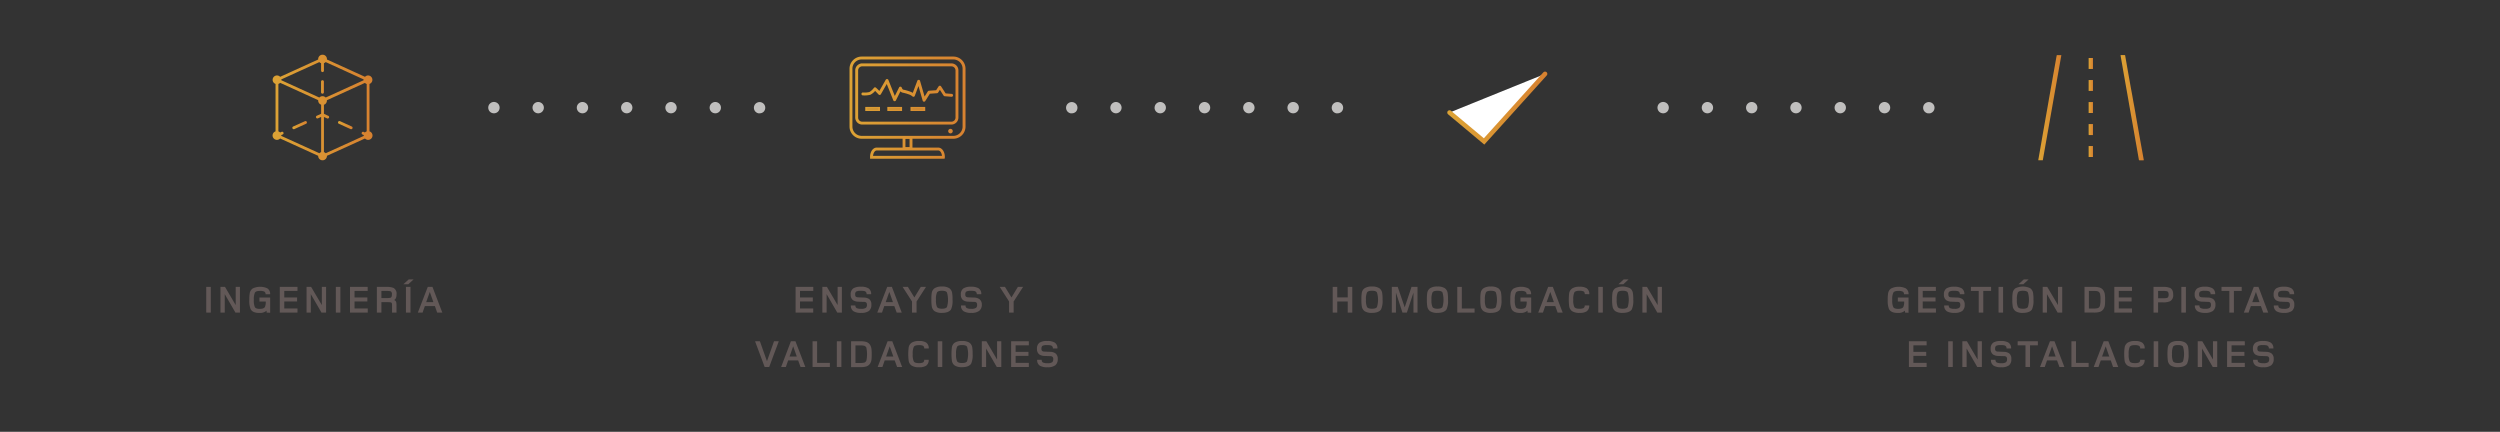 <svg id="Spanish" xmlns="http://www.w3.org/2000/svg" xmlns:xlink="http://www.w3.org/1999/xlink" viewBox="0 0 1100 190"><rect x="0" y="0" width="1100" height="190" fill="#333333" stroke="none"/><defs><style>.cls-1{fill:#625857;}.cls-2{fill:url(#Corporate_gradient_2);}.cls-3{fill:url(#Corporate_gradient_2-2);}.cls-4{fill:url(#Corporate_gradient_2-3);}.cls-5{fill:url(#Corporate_gradient_2-4);}.cls-6{fill:url(#Corporate_gradient_2-5);}.cls-7{fill:url(#Corporate_gradient_2-6);}.cls-8{fill:url(#Corporate_gradient_2-7);}.cls-9{fill:url(#Corporate_gradient_2-8);}.cls-10{fill:url(#Corporate_gradient_2-9);}.cls-11{fill:url(#Corporate_gradient_2-10);}.cls-12{fill:url(#Corporate_gradient_2-11);}.cls-13{fill:url(#Corporate_gradient_2-12);}.cls-14{fill:#fff;stroke-linecap:round;stroke-miterlimit:10;stroke-width:2.01px;stroke:url(#Corporate_gradient_2-13);}.cls-15{fill:#c0bfbe;}</style><linearGradient id="Corporate_gradient_2" x1="373.79" y1="47.37" x2="424.81" y2="47.37" gradientUnits="userSpaceOnUse"><stop offset="0" stop-color="#dca335"/><stop offset="1" stop-color="#d78130"/></linearGradient><linearGradient id="Corporate_gradient_2-2" x1="128.68" y1="55.05" x2="135.09" y2="55.05" xlink:href="#Corporate_gradient_2"/><linearGradient id="Corporate_gradient_2-3" x1="148.72" y1="55.05" x2="155.13" y2="55.05" xlink:href="#Corporate_gradient_2"/><linearGradient id="Corporate_gradient_2-4" x1="141.28" y1="38.31" x2="142.53" y2="38.31" xlink:href="#Corporate_gradient_2"/><linearGradient id="Corporate_gradient_2-5" x1="119.94" y1="47.37" x2="163.87" y2="47.37" xlink:href="#Corporate_gradient_2"/><linearGradient id="Corporate_gradient_2-6" x1="933.05" y1="47.38" x2="943.19" y2="47.38" xlink:href="#Corporate_gradient_2"/><linearGradient id="Corporate_gradient_2-7" x1="896.86" y1="47.37" x2="907" y2="47.37" xlink:href="#Corporate_gradient_2"/><linearGradient id="Corporate_gradient_2-8" x1="918.98" y1="57" x2="920.9" y2="57" xlink:href="#Corporate_gradient_2"/><linearGradient id="Corporate_gradient_2-9" x1="919.01" y1="27.93" x2="920.91" y2="27.93" xlink:href="#Corporate_gradient_2"/><linearGradient id="Corporate_gradient_2-10" x1="919.01" y1="37.62" x2="920.91" y2="37.62" xlink:href="#Corporate_gradient_2"/><linearGradient id="Corporate_gradient_2-11" x1="919.01" y1="47.31" x2="920.91" y2="47.31" xlink:href="#Corporate_gradient_2"/><linearGradient id="Corporate_gradient_2-12" x1="919.01" y1="66.67" x2="920.91" y2="66.67" xlink:href="#Corporate_gradient_2"/><linearGradient id="Corporate_gradient_2-13" x1="636.8" y1="47.56" x2="680.83" y2="47.56" xlink:href="#Corporate_gradient_2"/></defs><path class="cls-1" d="M90.75,137.54V126.23h2v11.31Z"/><path class="cls-1" d="M103.59,137.54l-4.7-8.12v8.12H97V126.23h2l4.71,8v-8h1.87v11.31Z"/><path class="cls-1" d="M117.3,137.54v-.85a4.48,4.48,0,0,1-3.22,1c-2,0-3.24-.57-3.83-1.72a10,10,0,0,1-.55-4.07,16.39,16.39,0,0,1,.19-2.94,3.22,3.22,0,0,1,1.25-2,7.52,7.52,0,0,1,6.46-.1,2.85,2.85,0,0,1,1.26,2.61h-2a1.23,1.23,0,0,0-.54-1.16,4.4,4.4,0,0,0-2-.31c-1.12,0-1.83.25-2.15.74a6.91,6.91,0,0,0-.48,3.22,7.17,7.17,0,0,0,.46,3.2c.31.49,1,.74,2.09.75s2-.26,2.32-.83a5.35,5.35,0,0,0,.37-2.42h-2.78v-1.73h4.72v6.68Z"/><path class="cls-1" d="M123.11,137.54V126.23h7.78V128h-5.81v2.87h5.64v1.76h-5.64v3.1h5.81v1.8Z"/><path class="cls-1" d="M141.45,137.54l-4.7-8.12v8.12h-1.86V126.23h2l4.72,8v-8h1.86v11.31Z"/><path class="cls-1" d="M147.77,137.54V126.23h2v11.31Z"/><path class="cls-1" d="M154,137.54V126.23h7.78V128H156v2.87h5.64v1.76H156v3.1h5.81v1.8Z"/><path class="cls-1" d="M172.5,137.54v-2.93a4,4,0,0,0-.1-1.19c-.09-.23-.33-.37-.71-.42a19,19,0,0,0-1.95-.05h-1.92v4.59h-2V126.23h4a8.46,8.46,0,0,1,3.29.44,2.84,2.84,0,0,1,1.37,2.82c0,1.36-.37,2.2-1.1,2.51a1.43,1.43,0,0,1,1,1.18,10,10,0,0,1,.08,1.6v2.76Zm-.35-9.17a1,1,0,0,0-.55-.27,11.84,11.84,0,0,0-1.85-.09h-1.93v3.14h2.05a8,8,0,0,0,2-.14q.57-.25.57-1.44A1.66,1.66,0,0,0,172.15,128.37Z"/><path class="cls-1" d="M179.62,125.08h-2.14l2.36-2.15H182Zm-1,12.46V126.23h2v11.31Z"/><path class="cls-1" d="M192.35,137.54l-1-2.88h-4.41l-1,2.88h-2.09l4.37-11.31h2.06l4.34,11.31Zm-3.24-9.09-1.59,4.48h3.17Z"/><path class="cls-1" d="M593,137.54v-4.88h-4.61v4.88h-2V126.23h2v4.63H593v-4.63h2v11.31Z"/><path class="cls-1" d="M607.68,136.12c-.64,1-2,1.55-4,1.55a5.61,5.61,0,0,1-3.25-.76,3.19,3.19,0,0,1-1.22-2.07,15.52,15.52,0,0,1-.19-3,18.07,18.07,0,0,1,.17-3,3.09,3.09,0,0,1,1.22-2,5.62,5.62,0,0,1,3.26-.77,5.69,5.69,0,0,1,3.25.75,3.17,3.17,0,0,1,1.22,2,15.72,15.72,0,0,1,.19,3A9.29,9.29,0,0,1,607.68,136.12Zm-1.82-7.46c-.31-.49-1-.73-2.18-.73s-1.87.24-2.18.73a7.11,7.11,0,0,0-.47,3.23,6.94,6.94,0,0,0,.46,3.19c.32.51,1,.76,2.19.76s1.87-.25,2.18-.74a11,11,0,0,0,0-6.44Z"/><path class="cls-1" d="M621.92,137.54v-8.78l-2.9,8.78h-1.94l-2.86-8.78v8.78h-1.83V126.23H615l3.07,9,3-9h2.63v11.33Z"/><path class="cls-1" d="M636.49,136.12c-.63,1-2,1.55-4,1.55a5.62,5.62,0,0,1-3.26-.76,3.19,3.19,0,0,1-1.22-2.07,16.67,16.67,0,0,1-.18-3,17,17,0,0,1,.17-3,3.05,3.05,0,0,1,1.22-2,5.58,5.58,0,0,1,3.25-.77,5.73,5.73,0,0,1,3.26.75,3.21,3.21,0,0,1,1.22,2,16.88,16.88,0,0,1,.18,3A9.29,9.29,0,0,1,636.49,136.12Zm-1.81-7.46c-.32-.49-1-.73-2.19-.73s-1.87.24-2.18.73a7.16,7.16,0,0,0-.46,3.23,7,7,0,0,0,.45,3.19c.32.51,1.05.76,2.19.76s1.87-.25,2.19-.74a11.27,11.27,0,0,0,0-6.44Z"/><path class="cls-1" d="M641.2,137.54V126.23h2v9.51h5.61v1.8Z"/><path class="cls-1" d="M660,136.12c-.64,1-2,1.55-4,1.55a5.61,5.61,0,0,1-3.25-.76,3.19,3.19,0,0,1-1.22-2.07,15.52,15.52,0,0,1-.19-3,18.07,18.07,0,0,1,.17-3,3.09,3.09,0,0,1,1.22-2,5.62,5.62,0,0,1,3.26-.77,5.69,5.69,0,0,1,3.25.75,3.17,3.17,0,0,1,1.22,2,15.72,15.72,0,0,1,.19,3A9.29,9.29,0,0,1,660,136.12Zm-1.82-7.46c-.31-.49-1-.73-2.18-.73s-1.87.24-2.18.73a7.11,7.11,0,0,0-.47,3.23,6.94,6.94,0,0,0,.46,3.19c.32.51,1,.76,2.19.76s1.87-.25,2.18-.74a11,11,0,0,0,0-6.44Z"/><path class="cls-1" d="M672.12,137.54v-.85a4.48,4.48,0,0,1-3.22,1c-2,0-3.23-.57-3.83-1.72a10.27,10.27,0,0,1-.54-4.07,16.64,16.64,0,0,1,.18-2.94,3.23,3.23,0,0,1,1.26-2,7.5,7.5,0,0,1,6.45-.1,2.85,2.85,0,0,1,1.26,2.61h-2a1.22,1.22,0,0,0-.55-1.16,4.4,4.4,0,0,0-2-.31c-1.12,0-1.83.25-2.15.74a7,7,0,0,0-.47,3.22,7.22,7.22,0,0,0,.45,3.2c.31.49,1,.74,2.09.75s2-.26,2.32-.83a5.35,5.35,0,0,0,.37-2.42H669v-1.73h4.72v6.68Z"/><path class="cls-1" d="M685.36,137.54l-1.05-2.88H679.9l-1,2.88h-2.08l4.37-11.31h2.05l4.34,11.31Zm-3.24-9.09-1.59,4.48h3.17Z"/><path class="cls-1" d="M697.29,129.4a1.28,1.28,0,0,0-.49-1.17,4.16,4.16,0,0,0-1.93-.3c-1.12,0-1.84.25-2.16.74a7.09,7.09,0,0,0-.47,3.22,6.89,6.89,0,0,0,.46,3.19c.31.51,1,.76,2.15.76a4.19,4.19,0,0,0,1.94-.29,1.27,1.27,0,0,0,.48-1.16h2a3,3,0,0,1-1.15,2.61,5.62,5.62,0,0,1-3.09.67,5.74,5.74,0,0,1-3.34-.78,3.26,3.26,0,0,1-1.24-2.06,24.18,24.18,0,0,1,0-5.89,3.23,3.23,0,0,1,1.26-2,5.8,5.8,0,0,1,3.34-.78,5.55,5.55,0,0,1,3.08.68,2.94,2.94,0,0,1,1.16,2.61Z"/><path class="cls-1" d="M703.24,137.54V126.23h2v11.31Z"/><path class="cls-1" d="M718,136.12c-.63,1-2,1.55-4,1.55a5.62,5.62,0,0,1-3.26-.76,3.19,3.19,0,0,1-1.22-2.07,16.42,16.42,0,0,1-.19-3,18.07,18.07,0,0,1,.17-3,3.13,3.13,0,0,1,1.22-2,7.35,7.35,0,0,1,6.51,0,3.13,3.13,0,0,1,1.22,2,15.72,15.72,0,0,1,.19,3A9.29,9.29,0,0,1,718,136.12Zm-1.81-7.46c-.32-.49-1-.73-2.19-.73s-1.87.24-2.18.73a7.11,7.11,0,0,0-.47,3.23,6.94,6.94,0,0,0,.46,3.19c.32.51,1,.76,2.19.76s1.87-.25,2.19-.74a11.27,11.27,0,0,0,0-6.44Zm-1.95-3.58h-2.14l2.34-2.15h2.14Z"/><path class="cls-1" d="M729.22,137.54l-4.69-8.12v8.12h-1.87V126.23h2l4.71,8v-8h1.86v11.31Z"/><path class="cls-1" d="M838.2,137.54v-.85a4.5,4.5,0,0,1-3.22,1c-2,0-3.24-.57-3.84-1.72a10.27,10.27,0,0,1-.54-4.07,15.49,15.49,0,0,1,.19-2.94,3.22,3.22,0,0,1,1.25-2,7.52,7.52,0,0,1,6.46-.1,2.85,2.85,0,0,1,1.26,2.61h-2a1.23,1.23,0,0,0-.54-1.16,4.4,4.4,0,0,0-2-.31c-1.12,0-1.84.25-2.15.74a6.91,6.91,0,0,0-.48,3.22,7,7,0,0,0,.46,3.2c.31.49,1,.74,2.08.75s2-.26,2.33-.83a5.35,5.35,0,0,0,.37-2.42h-2.78v-1.73h4.71v6.68Z"/><path class="cls-1" d="M844,137.54V126.23h7.78V128H846v2.87h5.64v1.76H846v3.1h5.81v1.8Z"/><path class="cls-1" d="M863.43,136.79a5.49,5.49,0,0,1-3.44.88,6.43,6.43,0,0,1-3.29-.66,2.85,2.85,0,0,1-1.25-2.62h2a1.24,1.24,0,0,0,.53,1.17,4.5,4.5,0,0,0,2,.32,3.47,3.47,0,0,0,2.08-.43,1.64,1.64,0,0,0,.46-1.35,1.36,1.36,0,0,0-.32-1,1.65,1.65,0,0,0-1-.27c-.87,0-1.75-.07-2.63-.09a4.16,4.16,0,0,1-2.25-.68,2.88,2.88,0,0,1-1-2.46,3.12,3.12,0,0,1,1.13-2.71,6.07,6.07,0,0,1,3.38-.73,6.18,6.18,0,0,1,3.27.68,2.87,2.87,0,0,1,1.22,2.61h-2a1.28,1.28,0,0,0-.84-1.34,6.4,6.4,0,0,0-1.72-.15,4,4,0,0,0-2.08.36,1.54,1.54,0,0,0-.39,1.25,1.2,1.2,0,0,0,.34,1,1.78,1.78,0,0,0,.93.26l2.63.1a4.13,4.13,0,0,1,2.27.67,2.9,2.9,0,0,1,1,2.46A3.33,3.33,0,0,1,863.43,136.79Z"/><path class="cls-1" d="M872.64,128v9.53h-2V128H867.2v-1.78h8.88V128Z"/><path class="cls-1" d="M879.36,137.54V126.23h2v11.31Z"/><path class="cls-1" d="M894.08,136.12c-.63,1-2,1.55-4,1.55a5.61,5.61,0,0,1-3.25-.76,3.19,3.19,0,0,1-1.22-2.07,16.42,16.42,0,0,1-.19-3,18.07,18.07,0,0,1,.17-3,3.09,3.09,0,0,1,1.22-2,7.35,7.35,0,0,1,6.51,0,3.17,3.17,0,0,1,1.22,2,15.72,15.72,0,0,1,.19,3A9.29,9.29,0,0,1,894.08,136.12Zm-1.82-7.46c-.31-.49-1-.73-2.18-.73s-1.87.24-2.18.73a7.11,7.11,0,0,0-.47,3.23,6.94,6.94,0,0,0,.46,3.19c.32.51,1.05.76,2.19.76s1.87-.25,2.18-.74a11,11,0,0,0,0-6.44Zm-2-3.58h-2.13l2.34-2.15h2.13Z"/><path class="cls-1" d="M905.35,137.54l-4.7-8.12v8.12h-1.86V126.23h2l4.72,8v-8h1.86v11.31Z"/><path class="cls-1" d="M926.18,134a4.4,4.4,0,0,1-.66,2,3.13,3.13,0,0,1-1.58,1.22,8.19,8.19,0,0,1-2.56.31h-4.2V126.23h4.19a8.19,8.19,0,0,1,2.56.32,3.1,3.1,0,0,1,1.57,1.22,4.58,4.58,0,0,1,.66,2,17.37,17.37,0,0,1,.09,2.12A21.41,21.41,0,0,1,926.18,134ZM924,129.24a1.57,1.57,0,0,0-1-1.06,6.34,6.34,0,0,0-1.78-.17h-2.11v7.73h2.13a5.88,5.88,0,0,0,1.78-.17,1.53,1.53,0,0,0,.93-1,9.58,9.58,0,0,0,.26-2.65A9.68,9.68,0,0,0,924,129.24Z"/><path class="cls-1" d="M930.3,137.54V126.23h7.78V128h-5.82v2.87h5.65v1.76h-5.65v3.1h5.82v1.8Z"/><path class="cls-1" d="M954.84,132.54a7.59,7.59,0,0,1-3.29.49h-2v4.51h-2V126.23h4a8,8,0,0,1,3.28.46c.92.47,1.38,1.45,1.38,2.92A3,3,0,0,1,954.84,132.54Zm-1.34-4.38a7.41,7.41,0,0,0-2-.15h-1.93v3.22h1.93a7.41,7.41,0,0,0,2-.15c.48-.2.71-.68.71-1.44S954,128.37,953.5,128.16Z"/><path class="cls-1" d="M959.79,137.54V126.23h2v11.31Z"/><path class="cls-1" d="M973.71,136.79a5.54,5.54,0,0,1-3.45.88A6.37,6.37,0,0,1,967,137a2.83,2.83,0,0,1-1.26-2.62h2a1.23,1.23,0,0,0,.54,1.17,4.42,4.42,0,0,0,2,.32,3.47,3.47,0,0,0,2.08-.43,1.64,1.64,0,0,0,.46-1.35,1.36,1.36,0,0,0-.32-1,1.65,1.65,0,0,0-.95-.27c-.87,0-1.75-.07-2.63-.09a4.19,4.19,0,0,1-2.25-.68,2.88,2.88,0,0,1-1-2.46,3.1,3.1,0,0,1,1.14-2.71,6,6,0,0,1,3.37-.73,6.18,6.18,0,0,1,3.27.68,2.84,2.84,0,0,1,1.22,2.61h-2a1.28,1.28,0,0,0-.85-1.34,6.31,6.31,0,0,0-1.71-.15,4,4,0,0,0-2.09.36,1.54,1.54,0,0,0-.39,1.25,1.2,1.2,0,0,0,.34,1,1.78,1.78,0,0,0,.93.26l2.63.1a4.1,4.1,0,0,1,2.27.67,2.87,2.87,0,0,1,1,2.46A3.36,3.36,0,0,1,973.71,136.79Z"/><path class="cls-1" d="M982.91,128v9.53h-2V128h-3.44v-1.78h8.88V128Z"/><path class="cls-1" d="M995.84,137.54l-1.05-2.88h-4.41l-1,2.88h-2.09l4.38-11.31h2.05L998,137.54Zm-3.24-9.09L991,132.93h3.17Z"/><path class="cls-1" d="M1008.47,136.79a5.51,5.51,0,0,1-3.44.88,6.41,6.41,0,0,1-3.29-.66,2.83,2.83,0,0,1-1.26-2.62h2a1.22,1.22,0,0,0,.53,1.17,4.48,4.48,0,0,0,2,.32,3.51,3.51,0,0,0,2.09-.43,1.67,1.67,0,0,0,.45-1.35,1.32,1.32,0,0,0-.32-1,1.62,1.62,0,0,0-.95-.27c-.87,0-1.74-.07-2.62-.09a4.23,4.23,0,0,1-2.26-.68,2.91,2.91,0,0,1-1-2.46,3.1,3.1,0,0,1,1.14-2.71,6,6,0,0,1,3.37-.73,6.22,6.22,0,0,1,3.28.68,2.87,2.87,0,0,1,1.22,2.61h-2a1.27,1.27,0,0,0-.85-1.34,6.26,6.26,0,0,0-1.71-.15,3.93,3.93,0,0,0-2.08.36,1.54,1.54,0,0,0-.39,1.25,1.24,1.24,0,0,0,.33,1,1.79,1.79,0,0,0,.94.26l2.62.1a4.17,4.17,0,0,1,2.28.67,2.87,2.87,0,0,1,.94,2.46A3.36,3.36,0,0,1,1008.47,136.79Z"/><path class="cls-1" d="M839.92,161.47V150.16h7.79v1.78h-5.82v2.87h5.65v1.76h-5.65v3.1h5.82v1.8Z"/><path class="cls-1" d="M857.21,161.47V150.16h2v11.31Z"/><path class="cls-1" d="M870,161.47l-4.69-8.12v8.12h-1.87V150.16h2l4.71,8.05v-8.05h1.87v11.31Z"/><path class="cls-1" d="M884,160.72a5.51,5.51,0,0,1-3.44.88,6.41,6.41,0,0,1-3.29-.66,2.83,2.83,0,0,1-1.25-2.63h2a1.24,1.24,0,0,0,.53,1.18,4.48,4.48,0,0,0,2,.32,3.51,3.51,0,0,0,2.09-.43,1.69,1.69,0,0,0,.46-1.35,1.32,1.32,0,0,0-.33-1.05,1.69,1.69,0,0,0-1-.28l-2.62-.08a4.32,4.32,0,0,1-2.26-.68,2.92,2.92,0,0,1-1-2.46,3.1,3.1,0,0,1,1.13-2.71,6.07,6.07,0,0,1,3.38-.73,6.18,6.18,0,0,1,3.27.68,2.87,2.87,0,0,1,1.22,2.61h-2a1.27,1.27,0,0,0-.85-1.34,6.26,6.26,0,0,0-1.71-.15,4.06,4.06,0,0,0-2.08.35,1.58,1.58,0,0,0-.39,1.26,1.2,1.2,0,0,0,.34,1,1.67,1.67,0,0,0,.93.25l2.62.11a4.17,4.17,0,0,1,2.28.67,2.9,2.9,0,0,1,.95,2.46A3.38,3.38,0,0,1,884,160.72Z"/><path class="cls-1" d="M893.21,151.94v9.53h-2v-9.53h-3.44v-1.78h8.89v1.78Z"/><path class="cls-1" d="M906.15,161.47l-1.06-2.88h-4.4l-1,2.88h-2.08l4.37-11.31h2l4.34,11.31Zm-3.24-9.09-1.6,4.48h3.17Z"/><path class="cls-1" d="M911.43,161.47V150.16h2v9.51H919v1.8Z"/><path class="cls-1" d="M929.74,161.47l-1-2.88h-4.41l-1,2.88h-2.09l4.38-11.31h2.05l4.34,11.31Zm-3.24-9.09-1.59,4.48h3.17Z"/><path class="cls-1" d="M941.67,153.33a1.26,1.26,0,0,0-.49-1.17,4.16,4.16,0,0,0-1.93-.3c-1.12,0-1.84.24-2.16.74a7.09,7.09,0,0,0-.47,3.22,6.89,6.89,0,0,0,.46,3.19c.31.51,1,.76,2.15.76a4.33,4.33,0,0,0,1.94-.29,1.27,1.27,0,0,0,.48-1.17h2a2.94,2.94,0,0,1-1.15,2.61,5.53,5.53,0,0,1-3.09.68,5.82,5.82,0,0,1-3.34-.78,3.21,3.21,0,0,1-1.23-2.07,22.84,22.84,0,0,1,0-5.88,3.22,3.22,0,0,1,1.25-2.05,5.8,5.8,0,0,1,3.34-.78,5.62,5.62,0,0,1,3.09.68,3,3,0,0,1,1.15,2.61Z"/><path class="cls-1" d="M947.62,161.47V150.16h2v11.31Z"/><path class="cls-1" d="M962.33,160c-.63,1-2,1.56-4,1.56a5.65,5.65,0,0,1-3.26-.76,3.23,3.23,0,0,1-1.22-2.07,25.2,25.2,0,0,1,0-5.93,3.12,3.12,0,0,1,1.22-2,5.67,5.67,0,0,1,3.25-.76,5.73,5.73,0,0,1,3.26.75,3.17,3.17,0,0,1,1.22,2,16.88,16.88,0,0,1,.18,3A9.21,9.21,0,0,1,962.33,160Zm-1.81-7.45c-.32-.49-1-.73-2.19-.73s-1.87.24-2.18.73a7.16,7.16,0,0,0-.46,3.23,7,7,0,0,0,.45,3.19c.32.51,1.05.76,2.19.76s1.87-.25,2.19-.74a11.27,11.27,0,0,0,0-6.44Z"/><path class="cls-1" d="M973.6,161.47l-4.69-8.12v8.12H967V150.16h2l4.71,8.05v-8.05h1.86v11.31Z"/><path class="cls-1" d="M979.92,161.47V150.16h7.79v1.78h-5.82v2.87h5.65v1.76h-5.65v3.1h5.82v1.8Z"/><path class="cls-1" d="M999.35,160.72a5.51,5.51,0,0,1-3.44.88,6.41,6.41,0,0,1-3.29-.66,2.83,2.83,0,0,1-1.25-2.63h2a1.24,1.24,0,0,0,.53,1.18,4.48,4.48,0,0,0,2,.32,3.51,3.51,0,0,0,2.09-.43,1.69,1.69,0,0,0,.46-1.35,1.32,1.32,0,0,0-.33-1.05,1.69,1.69,0,0,0-.95-.28l-2.62-.08a4.32,4.32,0,0,1-2.26-.68,2.92,2.92,0,0,1-1-2.46,3.1,3.1,0,0,1,1.13-2.71,6.07,6.07,0,0,1,3.38-.73,6.18,6.18,0,0,1,3.27.68,2.87,2.87,0,0,1,1.22,2.61h-2a1.27,1.27,0,0,0-.85-1.34,6.26,6.26,0,0,0-1.71-.15,4.06,4.06,0,0,0-2.08.35,1.58,1.58,0,0,0-.39,1.26,1.2,1.2,0,0,0,.34,1,1.67,1.67,0,0,0,.93.25l2.62.11a4.17,4.17,0,0,1,2.28.67,2.9,2.9,0,0,1,1,2.46A3.38,3.38,0,0,1,999.35,160.72Z"/><path class="cls-1" d="M350.06,137.54V126.23h7.78V128H352v2.87h5.64v1.76H352v3.1h5.81v1.8Z"/><path class="cls-1" d="M368.4,137.54l-4.69-8.12v8.12h-1.87V126.23h2l4.71,8v-8h1.87v11.31Z"/><path class="cls-1" d="M382.37,136.79a5.51,5.51,0,0,1-3.44.88,6.41,6.41,0,0,1-3.29-.66,2.83,2.83,0,0,1-1.26-2.62h2a1.22,1.22,0,0,0,.53,1.17,4.48,4.48,0,0,0,2,.32,3.51,3.51,0,0,0,2.09-.43,1.67,1.67,0,0,0,.45-1.35,1.32,1.32,0,0,0-.32-1,1.62,1.62,0,0,0-.95-.27c-.87,0-1.74-.07-2.62-.09a4.23,4.23,0,0,1-2.26-.68,2.91,2.91,0,0,1-1-2.46,3.1,3.1,0,0,1,1.14-2.71,6,6,0,0,1,3.37-.73,6.2,6.2,0,0,1,3.28.68,2.87,2.87,0,0,1,1.22,2.61h-2a1.27,1.27,0,0,0-.85-1.34,6.26,6.26,0,0,0-1.71-.15,3.93,3.93,0,0,0-2.08.36,1.54,1.54,0,0,0-.39,1.25,1.24,1.24,0,0,0,.33,1,1.82,1.82,0,0,0,.94.26l2.62.1a4.17,4.17,0,0,1,2.28.67,2.9,2.9,0,0,1,.95,2.46A3.36,3.36,0,0,1,382.37,136.79Z"/><path class="cls-1" d="M394.54,137.54l-1.05-2.88h-4.41l-1,2.88H386l4.38-11.31h2.05l4.34,11.31Zm-3.24-9.09-1.59,4.48h3.17Z"/><path class="cls-1" d="M403.29,132.66v4.88h-2v-4.88l-4.14-6.43h2.32l2.85,4.65,2.83-4.65h2.29Z"/><path class="cls-1" d="M418.47,136.12c-.63,1-2,1.55-4,1.55a5.65,5.65,0,0,1-3.26-.76,3.23,3.23,0,0,1-1.22-2.07,16.67,16.67,0,0,1-.18-3,17,17,0,0,1,.17-3,3.05,3.05,0,0,1,1.22-2,5.58,5.58,0,0,1,3.25-.77,5.73,5.73,0,0,1,3.26.75,3.21,3.21,0,0,1,1.22,2,16.88,16.88,0,0,1,.18,3A9.29,9.29,0,0,1,418.47,136.12Zm-1.81-7.46c-.32-.49-1.05-.73-2.19-.73s-1.87.24-2.18.73a7.16,7.16,0,0,0-.46,3.23,7,7,0,0,0,.45,3.19c.32.51,1.05.76,2.19.76s1.87-.25,2.19-.74a11.27,11.27,0,0,0,0-6.44Z"/><path class="cls-1" d="M430.83,136.79a5.53,5.53,0,0,1-3.44.88,6.41,6.41,0,0,1-3.29-.66,2.83,2.83,0,0,1-1.26-2.62h2a1.23,1.23,0,0,0,.54,1.17,4.42,4.42,0,0,0,2,.32,3.51,3.51,0,0,0,2.09-.43,1.67,1.67,0,0,0,.45-1.35,1.32,1.32,0,0,0-.32-1,1.62,1.62,0,0,0-.95-.27c-.87,0-1.74-.07-2.63-.09a4.22,4.22,0,0,1-2.25-.68,2.91,2.91,0,0,1-1-2.46,3.1,3.1,0,0,1,1.14-2.71,6,6,0,0,1,3.37-.73,6.18,6.18,0,0,1,3.27.68,2.84,2.84,0,0,1,1.22,2.61h-2a1.27,1.27,0,0,0-.85-1.34,6.26,6.26,0,0,0-1.71-.15,4,4,0,0,0-2.09.36,1.54,1.54,0,0,0-.39,1.25,1.24,1.24,0,0,0,.34,1,1.79,1.79,0,0,0,.94.26l2.62.1a4.1,4.1,0,0,1,2.27.67A2.85,2.85,0,0,1,432,134,3.36,3.36,0,0,1,430.83,136.79Z"/><path class="cls-1" d="M446,132.66v4.88h-2v-4.88l-4.13-6.43h2.32l2.85,4.65,2.83-4.65h2.29Z"/><path class="cls-1" d="M338.45,161.47h-2l-4.22-11.31h2.13l3.11,8.78,3.1-8.78h2.1Z"/><path class="cls-1" d="M352.24,161.47l-1.05-2.88h-4.41l-1,2.88h-2.08L348,150.16h2l4.34,11.31ZM349,152.38l-1.59,4.48h3.17Z"/><path class="cls-1" d="M357.53,161.47V150.16h2v9.51h5.61v1.8Z"/><path class="cls-1" d="M368.21,161.47V150.16h2v11.31Z"/><path class="cls-1" d="M383.48,158a4.45,4.45,0,0,1-.66,2,3.13,3.13,0,0,1-1.58,1.22,8.19,8.19,0,0,1-2.56.31h-4.2V150.16h4.19a8.19,8.19,0,0,1,2.56.32,3.1,3.1,0,0,1,1.57,1.22,4.58,4.58,0,0,1,.66,2,17.37,17.37,0,0,1,.09,2.12A21.41,21.41,0,0,1,383.48,158Zm-2.19-4.79a1.57,1.57,0,0,0-1-1.06,6.3,6.3,0,0,0-1.77-.17h-2.12v7.73h2.13a6.24,6.24,0,0,0,1.78-.17,1.53,1.53,0,0,0,.93-1,13.63,13.63,0,0,0,0-5.3Z"/><path class="cls-1" d="M394.72,161.47l-1.05-2.88h-4.41l-1,2.88h-2.09l4.37-11.31h2.06l4.34,11.31Zm-3.24-9.09-1.59,4.48h3.17Z"/><path class="cls-1" d="M406.65,153.33a1.26,1.26,0,0,0-.49-1.17,4.16,4.16,0,0,0-1.93-.3c-1.12,0-1.84.24-2.16.74a7.09,7.09,0,0,0-.47,3.22,6.89,6.89,0,0,0,.46,3.19c.31.51,1,.76,2.15.76a4.33,4.33,0,0,0,1.94-.29,1.27,1.27,0,0,0,.48-1.17h2a3,3,0,0,1-1.15,2.62,5.62,5.62,0,0,1-3.09.67,5.82,5.82,0,0,1-3.34-.78,3.21,3.21,0,0,1-1.23-2.06,22.92,22.92,0,0,1,0-5.89,3.22,3.22,0,0,1,1.25-2.05,5.8,5.8,0,0,1,3.34-.78,5.55,5.55,0,0,1,3.08.68,2.94,2.94,0,0,1,1.16,2.61Z"/><path class="cls-1" d="M412.6,161.47V150.16h2v11.31Z"/><path class="cls-1" d="M427.31,160c-.63,1-2,1.56-4,1.56a5.65,5.65,0,0,1-3.26-.76,3.19,3.19,0,0,1-1.22-2.07,25.2,25.2,0,0,1,0-5.93,3.12,3.12,0,0,1,1.22-2,5.67,5.67,0,0,1,3.25-.76,5.73,5.73,0,0,1,3.26.75,3.21,3.21,0,0,1,1.22,2,16.88,16.88,0,0,1,.18,3A9.21,9.21,0,0,1,427.31,160Zm-1.81-7.45c-.32-.49-1.05-.73-2.19-.73s-1.87.24-2.18.73a7.16,7.16,0,0,0-.46,3.23,7,7,0,0,0,.45,3.19c.32.51,1.05.76,2.19.76s1.87-.25,2.19-.74a11.27,11.27,0,0,0,0-6.44Z"/><path class="cls-1" d="M438.58,161.47l-4.69-8.12v8.12H432V150.16h2l4.71,8.05v-8.05h1.86v11.31Z"/><path class="cls-1" d="M444.9,161.47V150.16h7.79v1.78h-5.82v2.87h5.65v1.76h-5.65v3.1h5.82v1.8Z"/><path class="cls-1" d="M464.33,160.72a5.51,5.51,0,0,1-3.44.88,6.41,6.41,0,0,1-3.29-.66,2.83,2.83,0,0,1-1.25-2.63h2a1.24,1.24,0,0,0,.53,1.18,4.48,4.48,0,0,0,2,.32,3.51,3.51,0,0,0,2.09-.43,1.69,1.69,0,0,0,.46-1.35,1.32,1.32,0,0,0-.33-1.05,1.69,1.69,0,0,0-.95-.28l-2.62-.08a4.32,4.32,0,0,1-2.26-.68,2.92,2.92,0,0,1-1-2.46,3.1,3.1,0,0,1,1.13-2.71,6.07,6.07,0,0,1,3.38-.73,6.18,6.18,0,0,1,3.27.68,2.87,2.87,0,0,1,1.22,2.61h-2a1.27,1.27,0,0,0-.85-1.34,6.26,6.26,0,0,0-1.71-.15,4.06,4.06,0,0,0-2.08.35,1.58,1.58,0,0,0-.39,1.26,1.2,1.2,0,0,0,.34,1,1.67,1.67,0,0,0,.93.25l2.63.11a4.16,4.16,0,0,1,2.27.67,2.9,2.9,0,0,1,1,2.46A3.35,3.35,0,0,1,464.33,160.72Z"/><path class="cls-2" d="M419.46,24.89H379.14a5.36,5.36,0,0,0-5.35,5.35V55.7a5.36,5.36,0,0,0,5.35,5.35h18v3.89H385.74c-1.63,0-2.91,1.81-2.91,4.11a1.21,1.21,0,0,0,0,.18l0,.62h32.27l.58-.07.05-.58a.76.76,0,0,0,0-.15c0-2.3-1.28-4.11-2.91-4.11H401.48V61.05h18a5.36,5.36,0,0,0,5.35-5.35V30.24A5.36,5.36,0,0,0,419.46,24.89Zm-4.33,44.16h0Zm-.66-.47H384.13c.14-1.31.83-2.37,1.61-2.37h27.12C413.64,66.21,414.34,67.27,414.47,68.58Zm-14.26-7.44v3.57h-1.82V61.14Zm23.33-5.44a4.08,4.08,0,0,1-4.08,4.08H379.14a4.08,4.08,0,0,1-4.08-4.08V30.24a4.08,4.08,0,0,1,4.08-4.08h40.32a4.08,4.08,0,0,1,4.08,4.08Zm-4.93-27.81H379.39A3.09,3.09,0,0,0,376.3,31V51.73a3.09,3.09,0,0,0,3.09,3.08h39.22a3.09,3.09,0,0,0,3.09-3.08V31A3.09,3.09,0,0,0,418.61,27.89Zm1.82,23.84a1.82,1.82,0,0,1-1.82,1.81H379.39a1.81,1.81,0,0,1-1.81-1.81V31a1.81,1.81,0,0,1,1.81-1.81h39.22A1.82,1.82,0,0,1,420.43,31ZM419.34,42a.64.64,0,0,1-.68.58l-3-.24a.63.63,0,0,1-.48-.29l-1.63-2.53-.78,1.21a.62.62,0,0,1-.49.29l-3.15.22-2,3.2a.63.63,0,0,1-.54.3h-.09a.63.63,0,0,1-.52-.45l-1.86-6.43-1.61,4.32a.62.62,0,0,1-.43.39.65.65,0,0,1-.57-.13,5.34,5.34,0,0,0-1.15-.73,19.39,19.39,0,0,0-3.09-.92,1.79,1.79,0,0,1-1.07-.61l-2,4a.62.62,0,0,1-.59.35.66.66,0,0,1-.57-.4l-2.87-7.17-2.58,4.49a.63.63,0,0,1-1,.14L385.06,40a6.51,6.51,0,0,1-2.1,1.69,10.17,10.17,0,0,1-3.25.28.64.64,0,1,1,.07-1.27,9.07,9.07,0,0,0,2.74-.2,7.24,7.24,0,0,0,2-1.83.61.61,0,0,1,.46-.25.73.73,0,0,1,.49.19L386.92,40l2.82-4.92a.65.65,0,0,1,1.15.09l2.83,7.07,1.88-3.77a.64.64,0,0,1,1.18.11c.08.25.36.82.68.87a19.71,19.71,0,0,1,3.38,1,3.91,3.91,0,0,1,.78.42l2-5.33a.63.63,0,0,1,.62-.41.62.62,0,0,1,.58.45l2,6.9,1.41-2.26a.66.66,0,0,1,.5-.3l3.16-.22L413,38a.65.65,0,0,1,.54-.29h0a.64.64,0,0,1,.53.29l2,3.1,2.68.21A.64.64,0,0,1,419.34,42Zm-38.63,6.84h6.49V47.06h-6.49Zm.85-.9h4.79V48h-4.79Zm8.86.9h6.49V47.06h-6.49Zm.85-.9h4.79V48h-4.79Zm9.35.9h6.48V47.06h-6.48Zm.84-.9h4.79V48h-4.79Zm17.75,9.75a1,1,0,1,1-1-1A1,1,0,0,1,419.21,57.66Z"/><path class="cls-3" d="M134.21,53.31,129,55.66a.63.63,0,0,0-.31.83.64.64,0,0,0,.57.37.58.58,0,0,0,.26-.06l5.16-2.35a.61.61,0,0,0,.31-.83A.62.62,0,0,0,134.21,53.31Z"/><path class="cls-4" d="M154.77,55.66l-5.16-2.35a.63.63,0,0,0-.83.31.61.61,0,0,0,.31.83l5.16,2.35a.58.58,0,0,0,.26.06.64.64,0,0,0,.57-.37A.63.63,0,0,0,154.77,55.66Z"/><path class="cls-5" d="M141.91,41.23a.62.62,0,0,0,.62-.62V36a.63.63,0,1,0-1.25,0v4.59A.63.63,0,0,0,141.91,41.23Z"/><path class="cls-6" d="M162.57,57.8V36.93A1.92,1.92,0,0,0,162,33.2a1.92,1.92,0,0,0-1.4.6l-16.74-7.62a1.1,1.1,0,0,0,0-.18A1.93,1.93,0,1,0,140,26a1.1,1.1,0,0,0,0,.18L123.26,33.8a1.9,1.9,0,0,0-1.39-.6,1.92,1.92,0,0,0-.63,3.73V57.8a1.92,1.92,0,0,0,.63,3.74,1.9,1.9,0,0,0,1.39-.6L140,68.56a1.1,1.1,0,0,0,0,.18,1.93,1.93,0,0,0,3.85,0,1.1,1.1,0,0,0,0-.18l16.74-7.62a1.92,1.92,0,1,0,2-3.14ZM140.51,27.32a2,2,0,0,0,.77.49V31a.63.63,0,1,0,1.25,0v-3.2a1.88,1.88,0,0,0,.77-.49L160,34.94a.82.82,0,0,0,0,.36L143.3,42.92a1.9,1.9,0,0,0-1.39-.6,1.92,1.92,0,0,0-1.4.6L123.77,35.3a.82.82,0,0,0,0-.36ZM123.77,59.8a1.1,1.1,0,0,0,0-.18,1,1,0,0,0,0-.18l.63-.29a.62.62,0,0,0-.51-1.14l-.63.28a2,2,0,0,0-.77-.49V36.93a1.79,1.79,0,0,0,.77-.49L140,44.07a1,1,0,0,0,0,.18,1.92,1.92,0,0,0,1.3,1.81v4l-1.91.87a.61.61,0,0,0-.31.83.63.63,0,0,0,.83.31l1.39-.63V66.93a2,2,0,0,0-.77.49Zm19.53,7.62a1.88,1.88,0,0,0-.77-.49V51.47l1.4.63a.58.58,0,0,0,.26.06.64.64,0,0,0,.57-.37.63.63,0,0,0-.31-.83l-1.92-.87v-4a1.91,1.91,0,0,0,1.3-1.81,1,1,0,0,0,0-.18l16.74-7.63a1.85,1.85,0,0,0,.77.49V57.8a2.07,2.07,0,0,0-.77.49l-.62-.28a.63.63,0,0,0-.52,1.14l.63.29a1,1,0,0,0,0,.18,1.1,1.1,0,0,0,0,.18Z"/><path class="cls-7" d="M943.19,70.54c-.59,0-1.18,0-1.77,0-.19,0-.28-.07-.32-.28q-.61-3.58-1.25-7.15l-1.44-8.18-1.26-7.1c-.37-2.11-.73-4.21-1.1-6.32s-.75-4.21-1.12-6.31-.74-4.23-1.1-6.34c-.26-1.47-.51-2.93-.77-4.39,0-.18,0-.24.18-.25h1.23c.18,0,.41,0,.52.05s.1.33.14.5c.31,1.75.61,3.5.92,5.25s.61,3.48.92,5.22.65,3.67,1,5.51.65,3.68,1,5.52.62,3.48.92,5.23l.93,5.22q.45,2.61.92,5.22l1,5.51.51,2.83a1.24,1.24,0,0,0,0,.16Z"/><path class="cls-8" d="M898.83,70.53c-.56,0-1.11,0-1.66,0-.33,0-.34,0-.29-.34.44-2.43.85-4.86,1.28-7.29q.54-3.18,1.1-6.34t1.16-6.6q.54-3,1.06-6.06c.37-2.1.75-4.21,1.12-6.31s.7-4,1.06-6l1.11-6.27c.05-.26.11-.52.14-.78a.3.3,0,0,1,.32-.29H907Z"/><path class="cls-9" d="M920.9,59.42h-1.77s-.11-.08-.13-.14,0-.11,0-.16V54.58h1.91Z"/><path class="cls-10" d="M919,25.52h1.9v4.82H919Z"/><path class="cls-11" d="M919,35.22h1.9V40H919Z"/><path class="cls-12" d="M919,44.9h1.9v4.81H919Z"/><path class="cls-13" d="M919,64.26h1.9v4.82H919Z"/><polyline class="cls-14" points="637.8 49.52 653 62.23 679.82 32.51"/><path class="cls-15" d="M217.32,49.86a2.56,2.56,0,0,1-1.76-.72,3.68,3.68,0,0,1-.31-.38,2.64,2.64,0,0,1-.23-.44,2.44,2.44,0,0,1-.14-.46,2.43,2.43,0,0,1,0-1,2.43,2.43,0,0,1,.37-.9,2.76,2.76,0,0,1,.31-.37,2.85,2.85,0,0,1,.38-.31,2.13,2.13,0,0,1,.42-.23,2.54,2.54,0,0,1,.47-.14,2.31,2.31,0,0,1,1,0,2.79,2.79,0,0,1,.47.14,2.55,2.55,0,0,1,.43.23,3.68,3.68,0,0,1,.38.31,2.76,2.76,0,0,1,.31.37,2.49,2.49,0,0,1,.22.43,2.54,2.54,0,0,1,.14.47,2.43,2.43,0,0,1,0,1,2.44,2.44,0,0,1-.14.46,2.58,2.58,0,0,1-.22.44,3.68,3.68,0,0,1-.31.38A2.58,2.58,0,0,1,217.32,49.86Z"/><path class="cls-15" d="M312.24,47.37a2.48,2.48,0,0,1,2.49-2.49h0a2.48,2.48,0,0,1,2.49,2.49h0a2.48,2.48,0,0,1-2.49,2.49h0A2.48,2.48,0,0,1,312.24,47.37Zm-19.48,0a2.48,2.48,0,0,1,2.49-2.49h0a2.49,2.49,0,0,1,2.49,2.49h0a2.49,2.49,0,0,1-2.49,2.49h0A2.48,2.48,0,0,1,292.76,47.37Zm-19.49,0a2.49,2.49,0,0,1,2.5-2.49h0a2.49,2.49,0,0,1,2.49,2.49h0a2.49,2.49,0,0,1-2.49,2.49h0A2.49,2.49,0,0,1,273.27,47.37Zm-19.48,0a2.49,2.49,0,0,1,2.5-2.49h0a2.49,2.49,0,0,1,2.49,2.49h0a2.49,2.49,0,0,1-2.49,2.49h0A2.49,2.49,0,0,1,253.79,47.37Zm-19.48,0a2.49,2.49,0,0,1,2.49-2.49h0a2.49,2.49,0,0,1,2.5,2.49h0a2.49,2.49,0,0,1-2.5,2.49h0A2.49,2.49,0,0,1,234.31,47.37Z"/><path class="cls-15" d="M334.21,49.86a2.81,2.81,0,0,1-.49,0,2.35,2.35,0,0,1-.45-.14,2.75,2.75,0,0,1-.81-.53,3.79,3.79,0,0,1-.32-.38,3.68,3.68,0,0,1-.23-.44,2.44,2.44,0,0,1-.14-.46,2.43,2.43,0,0,1,0-1,2.54,2.54,0,0,1,.14-.47,3.55,3.55,0,0,1,.23-.43,2.76,2.76,0,0,1,.31-.37,3.68,3.68,0,0,1,.38-.31,2.64,2.64,0,0,1,.44-.23,2.35,2.35,0,0,1,.45-.14,2.51,2.51,0,0,1,2.26.68,2.76,2.76,0,0,1,.31.37,2.43,2.43,0,0,1,.37.9,2.43,2.43,0,0,1,0,1,2.44,2.44,0,0,1-.14.46,2.64,2.64,0,0,1-.23.44,3.68,3.68,0,0,1-.31.38A2.58,2.58,0,0,1,334.21,49.86Z"/><path class="cls-15" d="M471.56,49.86a2.72,2.72,0,0,1-.49,0,2.44,2.44,0,0,1-.46-.14,3.55,3.55,0,0,1-.43-.23c-.13-.09-.26-.2-.38-.3a3.68,3.68,0,0,1-.31-.38,2.64,2.64,0,0,1-.23-.44,2.44,2.44,0,0,1-.14-.46,2.43,2.43,0,0,1,0-1,2.43,2.43,0,0,1,.37-.9,2.76,2.76,0,0,1,.31-.37,3.68,3.68,0,0,1,.38-.31,2.55,2.55,0,0,1,.43-.23,2.44,2.44,0,0,1,.46-.14,2.31,2.31,0,0,1,1,0,2.43,2.43,0,0,1,.9.37,3.68,3.68,0,0,1,.38.31,2.76,2.76,0,0,1,.31.37,2.43,2.43,0,0,1,.37.9,2.43,2.43,0,0,1,0,1,2.44,2.44,0,0,1-.14.46,2.64,2.64,0,0,1-.23.44,3.68,3.68,0,0,1-.31.38A2.58,2.58,0,0,1,471.56,49.86Z"/><path class="cls-15" d="M566.48,47.37A2.49,2.49,0,0,1,569,44.88h0a2.49,2.49,0,0,1,2.5,2.49h0a2.49,2.49,0,0,1-2.5,2.49h0A2.49,2.49,0,0,1,566.48,47.37Zm-19.48,0a2.48,2.48,0,0,1,2.49-2.49h0A2.48,2.48,0,0,1,552,47.37h0a2.48,2.48,0,0,1-2.49,2.49h0A2.48,2.48,0,0,1,547,47.37Zm-19.48,0A2.48,2.48,0,0,1,530,44.88h0a2.49,2.49,0,0,1,2.49,2.49h0A2.49,2.49,0,0,1,530,49.86h0A2.48,2.48,0,0,1,527.52,47.37Zm-19.49,0a2.49,2.49,0,0,1,2.5-2.49h0A2.49,2.49,0,0,1,513,47.37h0a2.49,2.49,0,0,1-2.49,2.49h0A2.49,2.49,0,0,1,508,47.37Zm-19.48,0A2.49,2.49,0,0,1,491,44.88h0a2.49,2.49,0,0,1,2.5,2.49h0a2.49,2.49,0,0,1-2.5,2.49h0A2.49,2.49,0,0,1,488.55,47.37Z"/><path class="cls-15" d="M588.45,49.86a2.61,2.61,0,0,1-.48,0,2.44,2.44,0,0,1-.46-.14,3.68,3.68,0,0,1-.44-.23,3.72,3.72,0,0,1-.37-.3,2.8,2.8,0,0,1-.32-.38,3.68,3.68,0,0,1-.23-.44,2.44,2.44,0,0,1-.14-.46,2.43,2.43,0,0,1,0-1,2.54,2.54,0,0,1,.14-.47,3.55,3.55,0,0,1,.23-.43,2.76,2.76,0,0,1,.31-.37,3.68,3.68,0,0,1,.38-.31,2.55,2.55,0,0,1,.43-.23,2.79,2.79,0,0,1,.47-.14,2.27,2.27,0,0,1,1,0,2.43,2.43,0,0,1,.9.37,2.33,2.33,0,0,1,.38.31,2.17,2.17,0,0,1,.31.37,2.43,2.43,0,0,1,.37.9,2.43,2.43,0,0,1,0,1,2.44,2.44,0,0,1-.14.46,2.64,2.64,0,0,1-.23.44,3.68,3.68,0,0,1-.31.38A2.58,2.58,0,0,1,588.45,49.86Z"/><path class="cls-15" d="M731.79,49.86a2.58,2.58,0,0,1-1.77-.72,3.68,3.68,0,0,1-.31-.38,2.64,2.64,0,0,1-.23-.44,2.44,2.44,0,0,1-.14-.46,2.43,2.43,0,0,1,0-1,2.43,2.43,0,0,1,.37-.9,2.76,2.76,0,0,1,.31-.37,3.68,3.68,0,0,1,.38-.31,2.43,2.43,0,0,1,.9-.37,2.5,2.5,0,0,1,2.25.68,2.76,2.76,0,0,1,.31.37,2.43,2.43,0,0,1,.37.9,2.43,2.43,0,0,1,0,1,2.44,2.44,0,0,1-.14.46,2.64,2.64,0,0,1-.23.44,3.68,3.68,0,0,1-.31.38c-.12.1-.25.21-.38.3a3.55,3.55,0,0,1-.43.23,2.62,2.62,0,0,1-1,.19Z"/><path class="cls-15" d="M826.7,47.37a2.49,2.49,0,0,1,2.5-2.49h0a2.49,2.49,0,0,1,2.49,2.49h0a2.49,2.49,0,0,1-2.49,2.49h0A2.49,2.49,0,0,1,826.7,47.37Zm-19.48,0a2.49,2.49,0,0,1,2.49-2.49h0a2.49,2.49,0,0,1,2.5,2.49h0a2.49,2.49,0,0,1-2.5,2.49h0A2.49,2.49,0,0,1,807.22,47.37Zm-19.48,0a2.49,2.49,0,0,1,2.49-2.49h0a2.48,2.48,0,0,1,2.49,2.49h0a2.48,2.48,0,0,1-2.49,2.49h0A2.49,2.49,0,0,1,787.74,47.37Zm-19.48,0a2.48,2.48,0,0,1,2.49-2.49h0a2.48,2.48,0,0,1,2.49,2.49h0a2.48,2.48,0,0,1-2.49,2.49h0A2.48,2.48,0,0,1,768.26,47.37Zm-19.48,0a2.48,2.48,0,0,1,2.49-2.49h0a2.49,2.49,0,0,1,2.49,2.49h0a2.49,2.49,0,0,1-2.49,2.49h0A2.48,2.48,0,0,1,748.78,47.37Z"/><path class="cls-15" d="M848.68,49.86a2.72,2.72,0,0,1-.49,0,2.44,2.44,0,0,1-.46-.14,3.68,3.68,0,0,1-.44-.23,3.72,3.72,0,0,1-.37-.3,2.8,2.8,0,0,1-.32-.38,3.68,3.68,0,0,1-.23-.44,2.44,2.44,0,0,1-.14-.46,2.43,2.43,0,0,1,0-1,2.54,2.54,0,0,1,.14-.47,3.55,3.55,0,0,1,.23-.43,2.24,2.24,0,0,1,.32-.37,2.76,2.76,0,0,1,.37-.31,2.64,2.64,0,0,1,.44-.23,2.44,2.44,0,0,1,.46-.14,2.31,2.31,0,0,1,1,0,2.54,2.54,0,0,1,.47.14,2.91,2.91,0,0,1,.42.23,2.33,2.33,0,0,1,.38.31,2.17,2.17,0,0,1,.31.37,2.43,2.43,0,0,1,.37.9,2.43,2.43,0,0,1,0,1,2.44,2.44,0,0,1-.14.46,2.64,2.64,0,0,1-.23.44,3.68,3.68,0,0,1-.31.38,3.86,3.86,0,0,1-.38.3,4.36,4.36,0,0,1-.42.23,2.54,2.54,0,0,1-.47.14A2.72,2.72,0,0,1,848.68,49.86Z"/></svg>